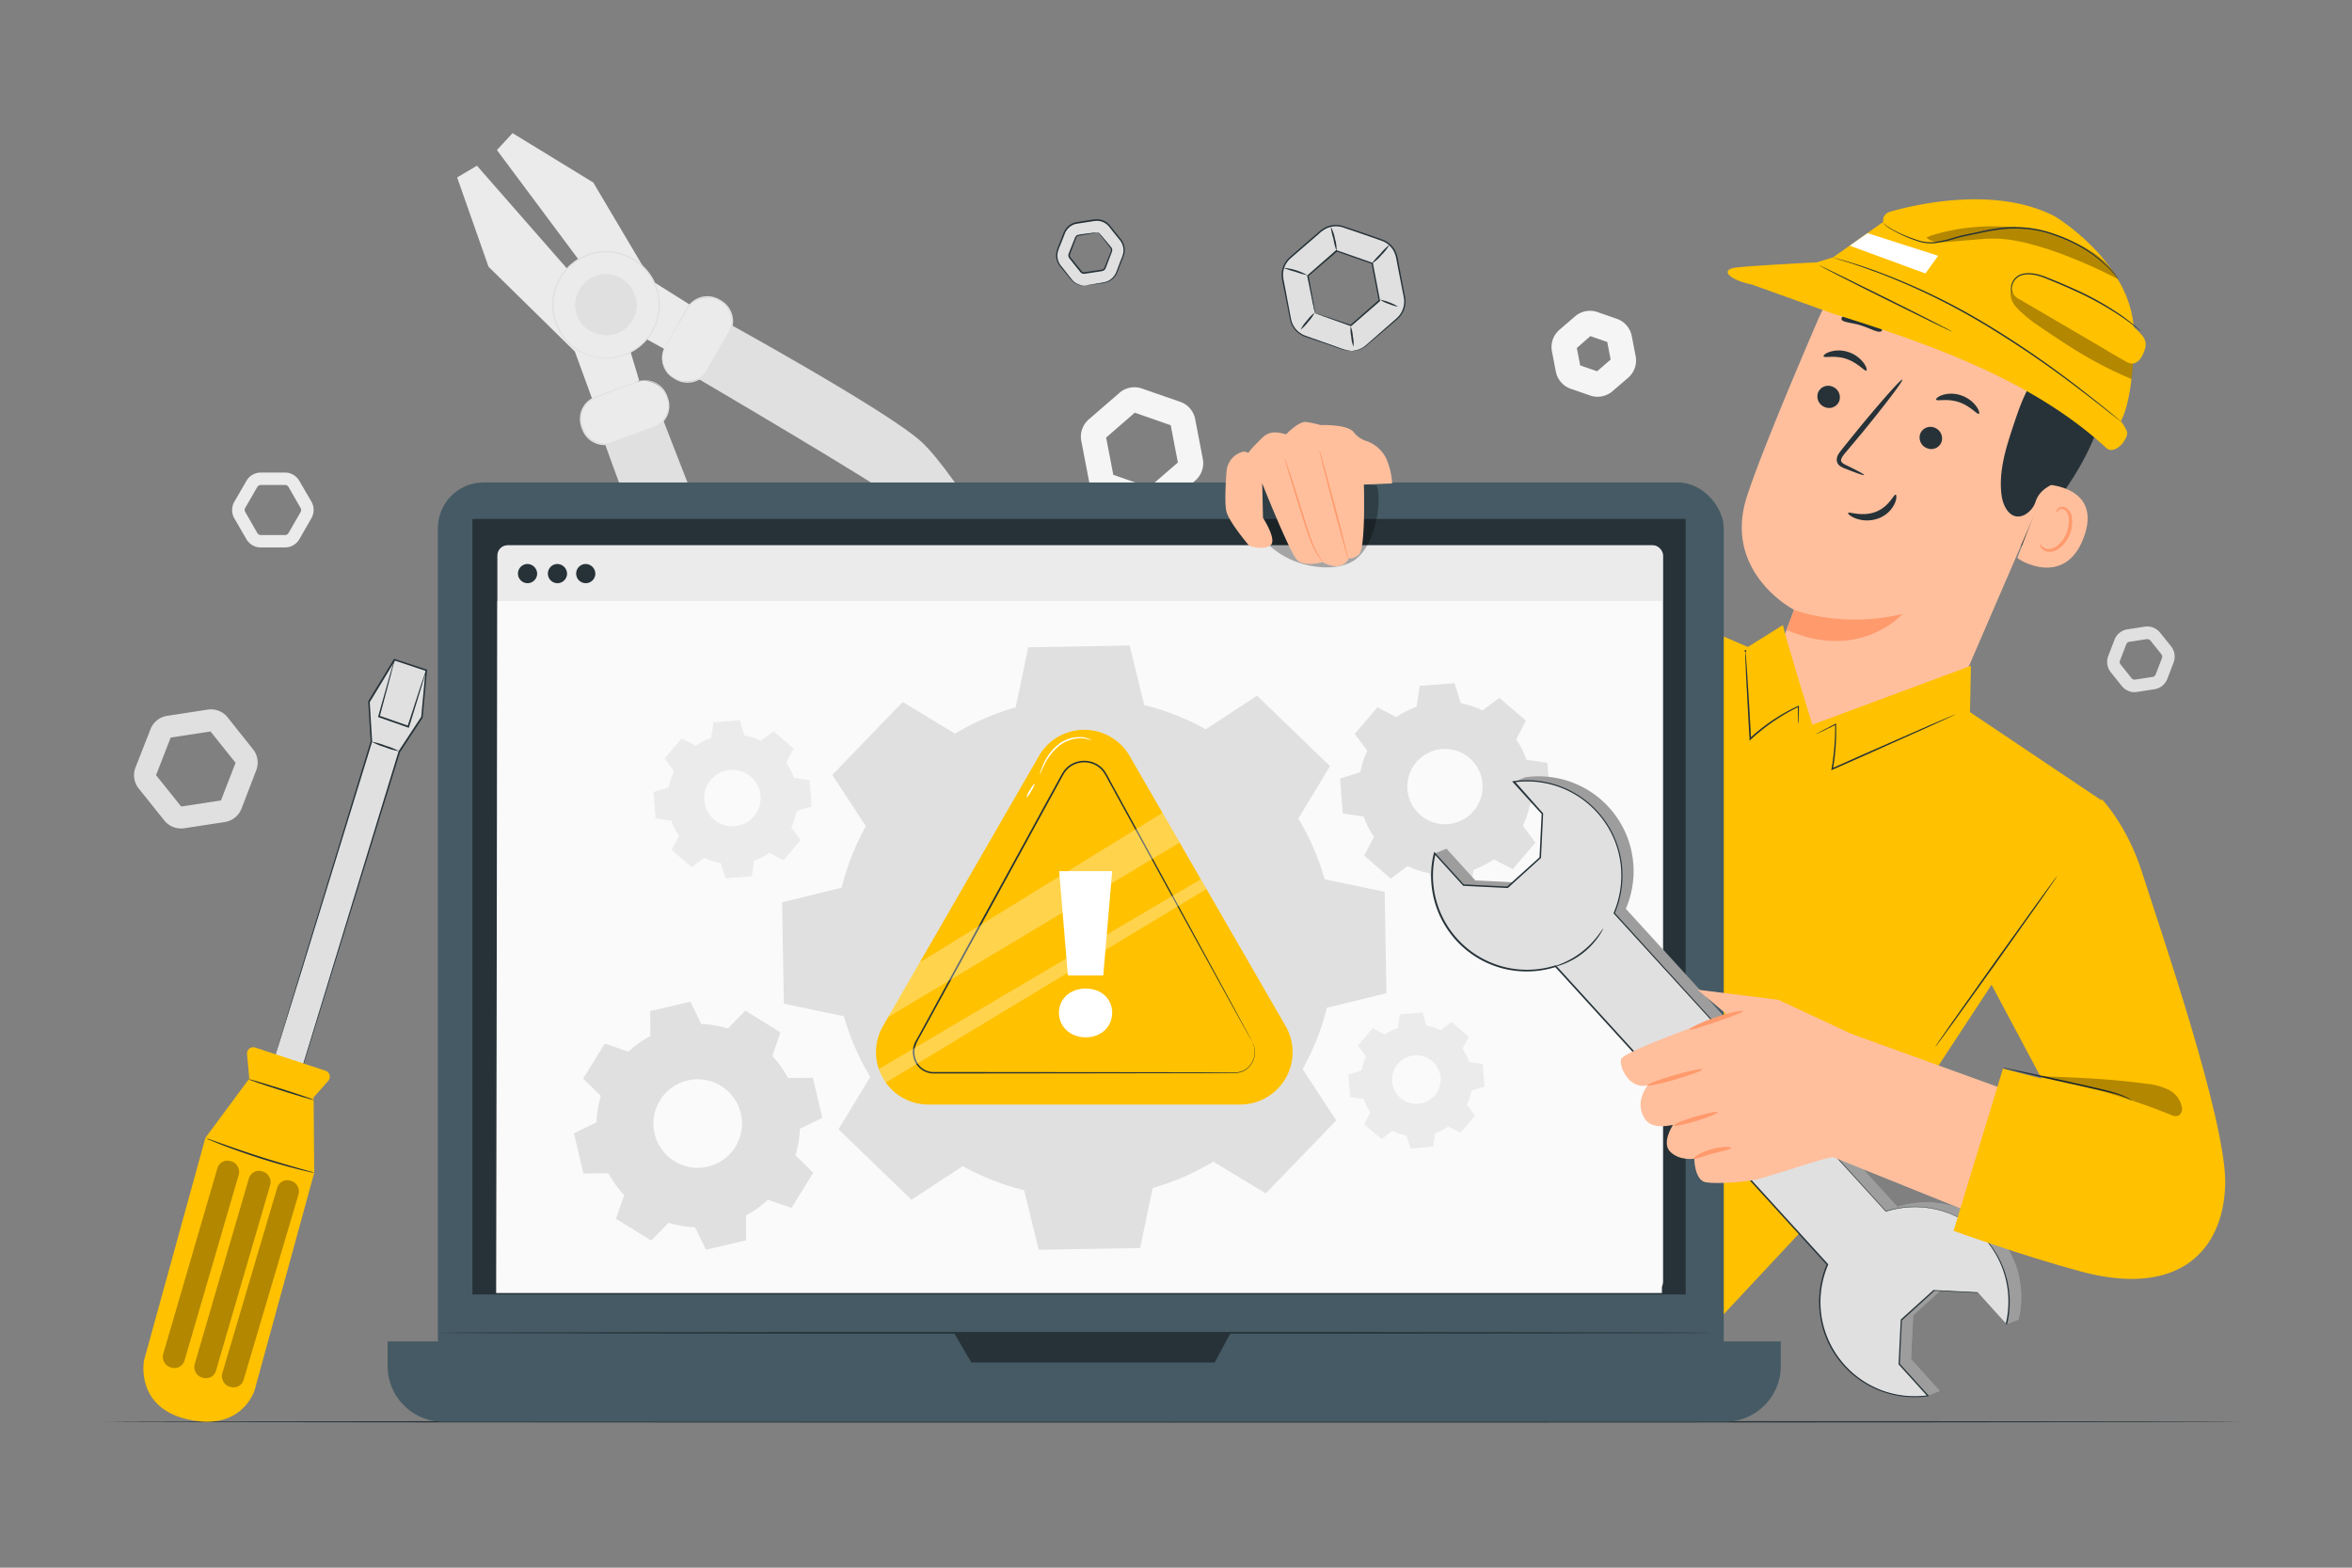 <svg xmlns="http://www.w3.org/2000/svg" viewBox="0 0 750 500"><rect x="0" y="0" width="750" height="500" fill="#808080" stroke="none"/><g id="freepik--background-complete--inject-36"><path d="M366.6,163.49a7.15,7.15,0,0,1-2.37-.4L352,158.85a7.29,7.29,0,0,1-4.75-5.49l-2.45-12.73a7.26,7.26,0,0,1,2.38-6.86l9.79-8.48a7.3,7.3,0,0,1,7.14-1.38l12.24,4.25a7.27,7.27,0,0,1,4.76,5.49l2.44,12.72a7.31,7.31,0,0,1-2.37,6.87l-9.8,8.48A7.28,7.28,0,0,1,366.6,163.49ZM355,151.43l11.44,4,9.16-7.92-2.29-11.89-11.44-4-9.15,7.93Z" style="fill:#f5f5f5"></path><path d="M509.44,126.54a7.15,7.15,0,0,1-2.37-.4l-6.2-2.15a7.27,7.27,0,0,1-4.75-5.49l-1.24-6.44a7.28,7.28,0,0,1,2.37-6.86l5-4.3a7.27,7.27,0,0,1,7.13-1.37l6.19,2.15a7.27,7.27,0,0,1,4.76,5.49l1.24,6.44a7.26,7.26,0,0,1-2.38,6.86l-5,4.3A7.33,7.33,0,0,1,509.44,126.54Zm-5.55-10,5.4,1.87,4.31-3.74-1.08-5.6-5.39-1.87L502.81,111Z" style="fill:#f5f5f5"></path><path d="M680.68,220.77a5.3,5.3,0,0,1-4.11-2l-3.49-4.36a5.28,5.28,0,0,1-.8-5.2l2-5.2a5.26,5.26,0,0,1,4.1-3.29l5.52-.85a5.29,5.29,0,0,1,4.91,1.91l3.49,4.36a5.28,5.28,0,0,1,.8,5.2l-2,5.2a5.25,5.25,0,0,1-4.11,3.29l-5.52.85A5.16,5.16,0,0,1,680.68,220.77Zm4.05-16.93h-.19l-5.52.85a1.28,1.28,0,0,0-1,.79l-2,5.2a1.26,1.26,0,0,0,.19,1.25l3.49,4.36a1.3,1.3,0,0,0,1.18.46l5.52-.85a1.26,1.26,0,0,0,1-.79l2-5.2a1.28,1.28,0,0,0-.19-1.25h0l-3.49-4.36A1.29,1.29,0,0,0,684.73,203.84Z" style="fill:#e0e0e0"></path><path d="M57.7,264.23a6.82,6.82,0,0,1-5.29-2.53l-8.2-10.24a6.78,6.78,0,0,1-1-6.68L48,232.55a6.78,6.78,0,0,1,5.27-4.23l13-2a6.79,6.79,0,0,1,6.3,2.46L80.7,239a6.79,6.79,0,0,1,1,6.69L77,257.93a6.78,6.78,0,0,1-5.28,4.24l-13,2A5.84,5.84,0,0,1,57.7,264.23Zm-7.94-17,8,10,12.7-1.94,4.66-12-8-10-12.7,1.95Zm25.48-3.79Z" style="fill:#e0e0e0"></path><path d="M90.88,174.6H83.15A5.27,5.27,0,0,1,78.59,172l-3.87-6.69a5.33,5.33,0,0,1,0-5.27l3.87-6.69a5.26,5.26,0,0,1,4.56-2.63h7.73a5.26,5.26,0,0,1,4.56,2.63L99.31,160a5.33,5.33,0,0,1,0,5.27L95.44,172A5.28,5.28,0,0,1,90.88,174.6Zm-7.73-19.92a1.28,1.28,0,0,0-1.1.63L78.19,162a1.26,1.26,0,0,0,0,1.27L82.05,170a1.29,1.29,0,0,0,1.1.64h7.73A1.29,1.29,0,0,0,92,170l3.86-6.69a1.26,1.26,0,0,0,0-1.27L92,155.31a1.28,1.28,0,0,0-1.1-.63Z" style="fill:#ebebeb"></path><polygon points="222.78 98.95 207.7 89.46 189.19 58.22 163.44 42.46 158.46 47.85 161.07 51.37 169.2 62.27 201.47 105.59 214.63 112.83 222.78 98.95" style="fill:#ebebeb"></polygon><polygon points="203.83 121.41 199.51 107.03 152.09 52.85 145.77 56.59 155.78 85.08 183.31 112.12 189.48 129 203.83 121.41" style="fill:#ebebeb"></polygon><path d="M229.52,101.63s53.55,29.39,64.34,39.31,36,51.23,33.44,56.51-4.52,6-10.33.88-24.59-33.42-29.63-38S219.56,119,219.56,119Z" style="fill:#e0e0e0"></path><circle cx="193.21" cy="97.26" r="16.96" style="fill:#ebebeb"></circle><path d="M189,113.67a25.24,25.24,0,0,0,4.14.43,16.2,16.2,0,0,0,4.8-.71,16.79,16.79,0,0,0,12-17.69A15.9,15.9,0,0,0,208.7,91a18.28,18.28,0,0,0-1.08-2.23,17.29,17.29,0,0,0-1.47-2.07,16.62,16.62,0,0,0-19.11-5,19.9,19.9,0,0,0-2.28,1.09,18.59,18.59,0,0,0-2,1.43,15.55,15.55,0,0,0-3.27,3.52,16.81,16.81,0,0,0-2.93,8.32,16.92,16.92,0,0,0,4.75,12.95,16.3,16.3,0,0,0,3.85,3,26,26,0,0,0,3.83,1.64,1.07,1.07,0,0,1-.27,0l-.78-.22a7.71,7.71,0,0,1-1.24-.43,12.11,12.11,0,0,1-1.63-.76,16,16,0,0,1-4-2.93,17.13,17.13,0,0,1-5-13.19,17.22,17.22,0,0,1,3-8.56,16.28,16.28,0,0,1,3.36-3.64,15.9,15.9,0,0,1,4.45-2.61,17.13,17.13,0,0,1,19.69,5.12,19.19,19.19,0,0,1,1.5,2.14,18.09,18.09,0,0,1,1.11,2.31,15.81,15.81,0,0,1,1.16,4.8,17,17,0,0,1-6.53,15.08,16.82,16.82,0,0,1-5.82,2.94,15.8,15.8,0,0,1-4.88.63,11.86,11.86,0,0,1-1.8-.13A8.13,8.13,0,0,1,190,114l-.79-.19A.91.91,0,0,1,189,113.67Z" style="fill:#e0e0e0"></path><path d="M190.81,106.53a9.58,9.58,0,1,1,11.67-6.86A9.58,9.58,0,0,1,190.81,106.53Z" style="fill:#e0e0e0"></path><path d="M190.81,106.53c0-.07.83.2,2.33.2a9.53,9.53,0,0,0,8.54-5.48,9.43,9.43,0,0,0,.82-4.86,9.35,9.35,0,0,0-2.07-5,9.27,9.27,0,0,0-10.66-2.77A8.53,8.53,0,0,0,187.36,90a8.69,8.69,0,0,0-1.83,2,9.46,9.46,0,0,0-1.65,4.64,9.31,9.31,0,0,0,.68,4.26,9.52,9.52,0,0,0,4.11,4.68,20.27,20.27,0,0,0,2.14,1,7.22,7.22,0,0,1-2.24-.79,9.53,9.53,0,0,1-4.35-4.71,9.63,9.63,0,0,1-.77-4.44,9.83,9.83,0,0,1,1.68-4.89A9.33,9.33,0,0,1,187,89.63a9.23,9.23,0,0,1,2.54-1.49,9.75,9.75,0,0,1,11.25,2.92A9.83,9.83,0,0,1,203,96.34a9.83,9.83,0,0,1-.91,5.09,9.69,9.69,0,0,1-2.83,3.5,9.57,9.57,0,0,1-6.1,2A7.14,7.14,0,0,1,190.81,106.53Z" style="fill:#e0e0e0"></path><rect x="208" y="100.53" width="28.67" height="15.51" rx="7.38" transform="translate(17.68 247.11) rotate(-60.12)" style="fill:#ebebeb"></rect><path d="M212.14,110.45a9.92,9.92,0,0,0-.83,2.81,7.69,7.69,0,0,0,.45,3.37,7.87,7.87,0,0,0,1,1.86,7.29,7.29,0,0,0,1.74,1.61,10.72,10.72,0,0,0,2.34,1.19,7.14,7.14,0,0,0,8.07-2.57c2.3-3.83,4.73-8.22,7.35-12.73a7.16,7.16,0,0,0,0-7A7,7,0,0,0,230,96.43a8.64,8.64,0,0,0-3.07-1.36,7.17,7.17,0,0,0-5.87,1.4c-1.57,1.19-2.26,3-3.18,4.46l-4.12,7-1.14,1.89a3.78,3.78,0,0,1-.43.64,6.56,6.56,0,0,1,.34-.7c.27-.48.62-1.13,1.06-1.93,1-1.72,2.31-4.12,4-7.07l1.32-2.34a7.91,7.91,0,0,1,1.91-2.28A7.59,7.59,0,0,1,227,94.6,9.06,9.06,0,0,1,230.22,96a7.41,7.41,0,0,1,2.55,2.69,7.62,7.62,0,0,1,0,7.54c-2.63,4.53-5,8.85-7.41,12.76a7.69,7.69,0,0,1-5.64,3.07,7.79,7.79,0,0,1-2.95-.4,11.23,11.23,0,0,1-2.41-1.28,7.6,7.6,0,0,1-1.81-1.71,8.27,8.27,0,0,1-1-2,7.22,7.22,0,0,1,.26-5.62A4.08,4.08,0,0,1,212.14,110.45Z" style="fill:#e0e0e0"></path><path d="M191.47,137.54s20.29,57.62,28.33,69.88,44.69,43.84,50.31,42.18,6.61-3.49,2.55-10-29-29.69-32.68-35.42-29.81-73.6-29.81-73.6Z" style="fill:#e0e0e0"></path><rect x="184.87" y="123.77" width="28.67" height="15.51" rx="7.38" transform="translate(-33.47 78.19) rotate(-20.52)" style="fill:#ebebeb"></rect><path d="M203,121.83a3.52,3.52,0,0,1,.72-.28,7.37,7.37,0,0,1,2.21-.28,7.52,7.52,0,0,1,3.38.93,8.35,8.35,0,0,1,1.76,1.35,8,8,0,0,1,1.4,2.06,10.8,10.8,0,0,1,.86,2.59,7.51,7.51,0,0,1-.08,3,7.66,7.66,0,0,1-4,5.06c-4.24,1.71-8.89,3.38-13.79,5.24a7.69,7.69,0,0,1-7.45-1.2,7.6,7.6,0,0,1-2.24-3,9,9,0,0,1-.86-3.44,7.58,7.58,0,0,1,2.52-5.9,7.9,7.9,0,0,1,2.56-1.51l2.52-.93,7.62-2.76,2.08-.73a4.2,4.2,0,0,1,.74-.22,3.33,3.33,0,0,1-.7.32l-2,.82-7.56,2.92c-1.57.67-3.49,1.06-4.92,2.41a7.21,7.21,0,0,0-2.34,5.57,8.81,8.81,0,0,0,.85,3.25,7,7,0,0,0,2.1,2.76,7.16,7.16,0,0,0,6.95,1.11c4.87-1.85,9.6-3.54,13.76-5.18a7.19,7.19,0,0,0,3.85-7.54,10.69,10.69,0,0,0-.81-2.51,7.47,7.47,0,0,0-1.3-2,7.7,7.7,0,0,0-1.66-1.32,7.45,7.45,0,0,0-3.25-1A9.69,9.69,0,0,0,203,121.83Z" style="fill:#e0e0e0"></path></g><g id="freepik--Floor--inject-36"><path d="M714.76,453.47c0,.14-152.44.26-340.44.26s-340.47-.12-340.47-.26,152.41-.26,340.47-.26S714.76,453.33,714.76,453.47Z" style="fill:#263238"></path></g><g id="freepik--Screwdriver--inject-36"><path d="M87,339.07c.27-.84,31.43-102.7,31.43-102.7l-.78-12.65,8.15-13.42,10.12,3.35-1.38,15-7.2,10.94L96,342Z" style="fill:#e0e0e0"></path><path d="M87,339.07l.6.17,1.73.54L96,341.87l-.11.06c5.07-16.61,16.79-55.05,31.23-102.38v0l0,0,7.19-10.93,0,.11c.44-4.79.91-9.88,1.38-15l.18.27-.84-.27-9.28-3.07.3-.11-8.15,13.42,0-.15q.39,6.47.77,12.65v.09c-9.11,29.59-17,55.22-22.61,73.46-2.82,9.13-5.08,16.4-6.63,21.41-.77,2.5-1.38,4.43-1.79,5.75l-.47,1.49-.17.51a4.43,4.43,0,0,1,.13-.49c.1-.35.24-.84.43-1.47.4-1.32,1-3.24,1.72-5.72,1.51-5,3.71-12.28,6.47-21.4,5.58-18.3,13.4-44,22.44-73.69v.09q-.39-6.18-.79-12.65v-.08l0-.07,8.15-13.42.1-.18.2.07,9.29,3.06.83.28.2.06,0,.21c-.47,5.15-.94,10.24-1.39,15v.07l0,.05-7.19,10.94,0-.07C113,287,101.18,325.39,96.06,342l0,.09-.09,0-6.68-2.21-1.69-.57Z" style="fill:#263238"></path><path d="M79.49,344l-14,18.92-19.57,71s-2.81,14.48,13.18,18.59c18,4.62,22.1-9.14,22.1-9.14l19-69.33L100,350l4.69-5.29a2,2,0,0,0-.85-3.19l-22.48-7.42a2,2,0,0,0-2.59,2.07Z" style="fill:#FFC100"></path><path d="M100.12,350.83c-.05.14-4.76-1.23-10.52-3.06s-10.41-3.43-10.36-3.57,4.75,1.24,10.52,3.07S100.16,350.69,100.12,350.83Z" style="fill:#263238"></path><path d="M100.24,374.05a6.67,6.67,0,0,1-1.4-.24c-.9-.19-2.18-.5-3.77-.9-3.18-.79-7.54-2-12.29-3.52s-9-3.06-12.07-4.25c-1.52-.6-2.75-1.1-3.59-1.46a7.13,7.13,0,0,1-1.28-.61,7.28,7.28,0,0,1,1.36.42l3.64,1.3c3.08,1.1,7.34,2.59,12.09,4.1s9.09,2.78,12.23,3.67l3.73,1.05A7.75,7.75,0,0,1,100.24,374.05Z" style="fill:#263238"></path><g style="opacity:0.3"><rect x="58.9" y="368.79" width="7.11" height="68.49" rx="3.3" transform="matrix(0.96, 0.28, -0.28, 0.96, 116.98, -1.15)"></rect></g><g style="opacity:0.3"><rect x="68.88" y="372.07" width="7.11" height="68.49" rx="3.3" transform="matrix(0.96, 0.28, -0.28, 0.96, 118.35, -3.84)"></rect></g><g style="opacity:0.3"><rect x="79.46" y="375.21" width="7.11" height="68.49" rx="3.3" transform="translate(119.66 -6.72) rotate(16.49)"></rect></g><path d="M127.27,239.6a20.88,20.88,0,0,1-4.46-1.27,20,20,0,0,1-4.28-1.76,21.62,21.62,0,0,1,4.45,1.27A20.26,20.26,0,0,1,127.27,239.6Z" style="fill:#263238"></path><path d="M135.94,213.65a8.12,8.12,0,0,1-.35,1.4c-.29,1-.67,2.26-1.14,3.82l-4,13-.08.25-.25-.08-4.61-1.61-4.74-1.66-.23-.08.07-.23c1.44-5.14,2.71-9.65,3.65-13,.46-1.55.83-2.83,1.12-3.79a9.16,9.16,0,0,1,.46-1.36,8.12,8.12,0,0,1-.29,1.41l-1,3.83c-.89,3.33-2.09,7.85-3.47,13l-.16-.31,4.75,1.66,4.6,1.61-.33.17,4.2-12.91c.52-1.55,1-2.81,1.28-3.77A8.57,8.57,0,0,1,135.94,213.65Z" style="fill:#263238"></path></g><g id="freepik--Gears--inject-36"><path d="M430.9,111.92a7.15,7.15,0,0,1-2.37-.4l-12.25-4.24a7.29,7.29,0,0,1-4.75-5.49l-2.45-12.73a7.26,7.26,0,0,1,2.38-6.86l9.8-8.48a7.28,7.28,0,0,1,7.13-1.37l12.24,4.24a7.29,7.29,0,0,1,4.76,5.49l2.45,12.73a7.31,7.31,0,0,1-2.38,6.86l-9.8,8.48A7.28,7.28,0,0,1,430.9,111.92ZM419.3,99.86l11.45,4,9.15-7.92L437.61,84l-11.44-4L417,88Z" style="fill:#e0e0e0"></path><path d="M430.9,111.92a7.15,7.15,0,0,1-2.37-.4l-12.25-4.24a7.29,7.29,0,0,1-4.75-5.49l-2.45-12.73a7.26,7.26,0,0,1,2.38-6.86l9.8-8.48a7.28,7.28,0,0,1,7.13-1.37l12.24,4.24a7.29,7.29,0,0,1,4.76,5.49l2.45,12.73a7.31,7.31,0,0,1-2.38,6.86l-9.8,8.48A7.28,7.28,0,0,1,430.9,111.92ZM419.3,99.86l11.45,4,9.15-7.92L437.61,84l-11.44-4L417,88Z" style="fill:none"></path><path d="M419.3,99.86a6.36,6.36,0,0,1-.2-.79l-.5-2.35c-.43-2.11-1-5.08-1.77-8.71a.2.2,0,0,1,.06-.19l9.12-8a.26.26,0,0,1,.24,0l11.44,4,.18.2h0v.17l0,.2.08.39.15.78c.1.51.19,1,.29,1.54.2,1,.39,2,.58,3,.38,2,.75,3.92,1.1,5.77a.24.24,0,0,1-.08.23L430.87,104a.19.19,0,0,1-.19,0l-8.37-3-2.25-.84a5.66,5.66,0,0,1-.76-.31,6.07,6.07,0,0,1,.84.24l2.31.74,8.36,2.8-.19,0,9.12-8-.08.24c-.36-1.86-.74-3.78-1.12-5.77-.19-1-.39-2-.59-3-.1-.51-.19-1-.29-1.54l-.15-.78-.08-.39,0-.2,0-.1v-.07h0s.32.37.16.19l-11.43-4,.24,0-9.19,7.89.07-.19c.65,3.62,1.19,6.57,1.57,8.68.17,1,.31,1.79.41,2.39A4.79,4.79,0,0,1,419.3,99.86Z" style="fill:#263238"></path><path d="M430.9,111.92s.43,0,1.24-.16a7.28,7.28,0,0,0,3.19-1.47l9.95-8.71A7.1,7.1,0,0,0,447.51,98a7.34,7.34,0,0,0,.24-2.25,21,21,0,0,0-.4-2.35c-.63-3.23-1.3-6.67-2-10.29a10.15,10.15,0,0,0-.73-2.63,7,7,0,0,0-4-3.67l-2.82-1-5.79-2-3-1a8.06,8.06,0,0,0-3-.63,7.11,7.11,0,0,0-3,.66,9.88,9.88,0,0,0-2.48,1.77l-4.63,4-4.47,3.87a7.06,7.06,0,0,0-2.28,4.82,10.37,10.37,0,0,0,.3,2.65c.17.89.33,1.76.5,2.62.32,1.72.64,3.38.94,5s.59,3.18.9,4.64a7.15,7.15,0,0,0,2.24,3.56,7.28,7.28,0,0,0,1.67,1.07c.59.26,1.22.45,1.8.67l3.35,1.18,5.36,1.9a28.56,28.56,0,0,0,3.4,1.13c.8.15,1.24.14,1.24.16a5.23,5.23,0,0,1-1.26,0,25.7,25.7,0,0,1-3.44-1.05L420.81,109l-3.36-1.14c-.6-.21-1.21-.39-1.84-.66a7.7,7.7,0,0,1-1.77-1.11,7.51,7.51,0,0,1-2.39-3.73c-.34-1.52-.61-3.06-.93-4.67s-.64-3.28-1-5q-.26-1.27-.51-2.61a10.76,10.76,0,0,1-.32-2.76,7.57,7.57,0,0,1,2.43-5.17l4.46-3.88,4.63-4c.4-.34.77-.68,1.2-1a8.24,8.24,0,0,1,1.4-.84,7.53,7.53,0,0,1,3.18-.7,8.59,8.59,0,0,1,3.17.66l3,1,5.79,2,2.82,1a7.56,7.56,0,0,1,2.57,1.55,7.42,7.42,0,0,1,1.73,2.38,10.47,10.47,0,0,1,.76,2.75q1,5.45,1.95,10.3a19.51,19.51,0,0,1,.39,2.41,7.51,7.51,0,0,1-2.64,6.1l-10.06,8.59a7.37,7.37,0,0,1-3.31,1.42A5.14,5.14,0,0,1,430.9,111.92Z" style="fill:#263238"></path><path d="M345.67,91.1a5.27,5.27,0,0,1-4.12-2l-3.49-4.35a5.3,5.3,0,0,1-.8-5.21l2-5.2a5.27,5.27,0,0,1,4.11-3.29l5.51-.85a5.29,5.29,0,0,1,4.91,1.91l3.49,4.36a5.28,5.28,0,0,1,.8,5.2l-2,5.21A5.29,5.29,0,0,1,352,90.2l-5.52.84A5.35,5.35,0,0,1,345.67,91.1Zm4-16.93-.19,0L344,75a1.28,1.28,0,0,0-1,.79L341,81a1.28,1.28,0,0,0,.19,1.25l3.49,4.35a1.28,1.28,0,0,0,1.18.46l5.52-.85a1.27,1.27,0,0,0,1-.79l2-5.2a1.26,1.26,0,0,0-.19-1.25l-3.49-4.35A1.28,1.28,0,0,0,349.71,74.17Z" style="fill:#e0e0e0"></path><path d="M345.67,91.1a5.27,5.27,0,0,1-4.12-2l-3.49-4.35a5.3,5.3,0,0,1-.8-5.21l2-5.2a5.27,5.27,0,0,1,4.11-3.29l5.51-.85a5.29,5.29,0,0,1,4.91,1.91l3.49,4.36a5.28,5.28,0,0,1,.8,5.2l-2,5.21A5.29,5.29,0,0,1,352,90.2l-5.52.84A5.35,5.35,0,0,1,345.67,91.1Zm4-16.93-.19,0L344,75a1.28,1.28,0,0,0-1,.79L341,81a1.28,1.28,0,0,0,.19,1.25l3.49,4.35a1.28,1.28,0,0,0,1.18.46l5.52-.85a1.27,1.27,0,0,0,1-.79l2-5.2a1.26,1.26,0,0,0-.19-1.25l-3.49-4.35A1.28,1.28,0,0,0,349.71,74.17Z" style="fill:none"></path><path d="M349.71,74.17a.72.72,0,0,1,.43,0,1.2,1.2,0,0,1,.47.25,6.51,6.51,0,0,1,.48.53l2.84,3.41.46.57a1.44,1.44,0,0,1,.28.81,2,2,0,0,1-.2.83c-.09.25-.19.5-.28.76-.4,1-.82,2.13-1.26,3.29-.11.29-.22.58-.34.88a1.5,1.5,0,0,1-.74.83,3.94,3.94,0,0,1-1,.23l-1,.16c-1.35.2-2.67.43-4.17.62a1.52,1.52,0,0,1-1.14-.51l-.66-.83-1.29-1.6-1.23-1.56-.31-.38a1.67,1.67,0,0,1-.28-.47,1.54,1.54,0,0,1,0-1.1l1.3-3.27.59-1.48a3.55,3.55,0,0,1,.34-.72,1.42,1.42,0,0,1,.64-.5c1.92-.35,3.38-.49,4.43-.63a7.61,7.61,0,0,1,1.63-.14,1.82,1.82,0,0,1-.41.1l-1.18.24c-1,.2-2.58.42-4.33.77a1.15,1.15,0,0,0-.47.38,4.07,4.07,0,0,0-.28.65l-.56,1.49-1.26,3.29a1.07,1.07,0,0,0,0,.75,3.42,3.42,0,0,0,.51.71L343,84.1l1.29,1.6.65.81a1,1,0,0,0,.75.33l4.09-.61,1-.15a3.32,3.32,0,0,0,.89-.18,1,1,0,0,0,.51-.56c.11-.3.23-.59.34-.88.46-1.14.89-2.24,1.3-3.27q.17-.37.3-.75a1.71,1.71,0,0,0,.19-.67,1.22,1.22,0,0,0-.19-.6l-.44-.56-2.71-3.51A1.69,1.69,0,0,0,349.71,74.17Z" style="fill:#263238"></path><path d="M345.67,91.1a4.58,4.58,0,0,1,.66-.1l1.91-.33,3-.51a7.31,7.31,0,0,0,1.82-.44,5,5,0,0,0,1.7-1.16A5.29,5.29,0,0,0,356,86.62c.29-.76.6-1.56.91-2.39.55-1.67,1.67-3.38,1.26-5.29a5.31,5.31,0,0,0-1.28-2.6l-2-2.48-1-1.28a5.76,5.76,0,0,0-1.12-1.14,5,5,0,0,0-3-1,10.83,10.83,0,0,0-1.66.19l-1.67.25-3.25.51a5,5,0,0,0-2.6,1.48,5.19,5.19,0,0,0-.84,1.2c-.21.43-.38.93-.56,1.38l-1.07,2.71a14.24,14.24,0,0,0-.88,2.54,5.27,5.27,0,0,0,1.37,4.39l2.51,3.2c.38.46.69.92,1.05,1.27a5.18,5.18,0,0,0,1.09.82,6.35,6.35,0,0,0,2.47.72s-.06,0-.18,0-.28,0-.5,0a5.07,5.07,0,0,1-1.88-.55,5.82,5.82,0,0,1-1.17-.82,16,16,0,0,1-1.11-1.27l-2.57-3.15a5.62,5.62,0,0,1-1.5-4.68,13.93,13.93,0,0,1,.87-2.65l1.05-2.71c.19-.47.34-.93.57-1.42a5.71,5.71,0,0,1,.91-1.33A5.6,5.6,0,0,1,343,70.89c1.1-.19,2.17-.34,3.28-.52l1.67-.25a10.51,10.51,0,0,1,1.74-.2A5.46,5.46,0,0,1,353,71a6.12,6.12,0,0,1,1.21,1.23l1,1.28c.68.84,1.34,1.68,2,2.49a5.69,5.69,0,0,1,1.37,2.83,5.46,5.46,0,0,1-.32,3c-.34.87-.68,1.72-1,2.55s-.64,1.61-.94,2.38a5.55,5.55,0,0,1-1.29,2,5.87,5.87,0,0,1-3.75,1.63l-3,.42c-.83.11-1.48.2-1.92.23A2.92,2.92,0,0,1,345.67,91.1Z" style="fill:#263238"></path><path d="M443.09,78.05a15.17,15.17,0,0,1-2.58,3.29,12.46,12.46,0,0,1-3.15,2.77A27.3,27.3,0,0,1,440.13,81,18.49,18.49,0,0,1,443.09,78.05Z" style="fill:#263238"></path><path d="M424.34,72.3a11.93,11.93,0,0,1,1.33,3.78,11.78,11.78,0,0,1,.53,4,22.26,22.26,0,0,1-1-3.86A21.83,21.83,0,0,1,424.34,72.3Z" style="fill:#263238"></path><path d="M416.88,87.77a23.61,23.61,0,0,1-3.84-1.1,25.2,25.2,0,0,1-3.8-1.26,18.4,18.4,0,0,1,7.64,2.36Z" style="fill:#263238"></path><path d="M414.75,105.12a12,12,0,0,1,2-2.86,12.26,12.26,0,0,1,2.44-2.52,11.48,11.48,0,0,1-2,2.86A12.26,12.26,0,0,1,414.75,105.12Z" style="fill:#263238"></path><path d="M431.59,110.59a10.4,10.4,0,0,1-.7-3.22,10.29,10.29,0,0,1-.19-3.3,10.72,10.72,0,0,1,.7,3.23A10.58,10.58,0,0,1,431.59,110.59Z" style="fill:#263238"></path><path d="M445.82,97.78a9.22,9.22,0,0,1-2.95-.86,9,9,0,0,1-2.77-1.34,18.44,18.44,0,0,1,5.72,2.2Z" style="fill:#263238"></path></g><g id="freepik--Character--inject-36"><path d="M644.34,174.46c6.77-8.16,13.54-16.4,18.82-25.6s9-19.48,9.27-30.08c0-1.61-.65-12.76-2.2-13.21-1.1-.32-1.86,9.53-2.76,10.24-8.64,6.76-14.25,16.79-17.48,27.27a143.85,143.85,0,0,0-5.65,31.38" style="fill:#263238"></path><path d="M556.15,236.48c2.7-7,16-42,15.93-42s-22.91-11.92-15-36.2c3.8-11.73,13.59-35.24,22.69-56.42a47.55,47.55,0,0,1,58.89-26.25l2.33.79c24.66,10,30,36.47,19.33,60.84l-49,113.5-42.94-13.27Z" style="fill:#ffbf9d"></path><path d="M572.09,194.5s14.93,6,34.61,1.32c0,0-13.62,15.39-37,5.07Z" style="fill:#ff9a6c"></path><path d="M579.73,125.23a3.65,3.65,0,0,0,2.15,4.61,3.49,3.49,0,0,0,4.61-1.91,3.64,3.64,0,0,0-2.15-4.61A3.48,3.48,0,0,0,579.73,125.23Z" style="fill:#263238"></path><path d="M581.51,113.66c.28.6,3.55-.46,7.26.81s5.81,4,6.36,3.72c.27-.13.11-1.09-.79-2.36a9.94,9.94,0,0,0-4.9-3.53,9.56,9.56,0,0,0-6-.08C582,112.71,581.37,113.39,581.51,113.66Z" style="fill:#263238"></path><path d="M612.32,138.34a3.63,3.63,0,0,0,2.15,4.6,3.48,3.48,0,0,0,4.61-1.91,3.65,3.65,0,0,0-2.15-4.61A3.49,3.49,0,0,0,612.32,138.34Z" style="fill:#263238"></path><path d="M617.4,127.45c.27.6,3.55-.45,7.26.81s5.8,4,6.36,3.73c.26-.14.11-1.1-.79-2.36a10,10,0,0,0-4.91-3.54,9.53,9.53,0,0,0-6-.08C617.92,126.5,617.26,127.18,617.4,127.45Z" style="fill:#263238"></path><path d="M594.43,151.5c.09-.2-2.09-1.38-5.67-3.12-.91-.42-1.75-.91-1.69-1.62s.75-1.65,1.58-2.59l5.25-6.28c7.37-9,13.05-16.47,12.68-16.77s-6.63,6.74-14,15.71c-1.79,2.22-3.51,4.33-5.14,6.36-.72,1-1.75,2-1.75,3.56a2.53,2.53,0,0,0,1.09,1.91,7.11,7.11,0,0,0,1.54.77C592,150.9,594.34,151.71,594.43,151.5Z" style="fill:#263238"></path><path d="M604.5,157.76c-.6-.23-2,3.8-6.38,5.49s-8.57-.19-8.79.36c-.14.23.7,1.1,2.49,1.77a10.67,10.67,0,0,0,7.26-.07,9.25,9.25,0,0,0,5.09-4.69C604.89,159,604.78,157.83,604.5,157.76Z" style="fill:#263238"></path><path d="M622.69,112.45c0,1.13,3.9,1.91,8.08,3.9s7.31,4.38,8.19,3.67c.4-.35.11-1.51-1-3a15.55,15.55,0,0,0-12.39-5.77C623.77,111.39,622.7,111.92,622.69,112.45Z" style="fill:#263238"></path><path d="M587.22,101.83c.37,1.07,3.22,1,6.31,2s5.5,2.49,6.39,1.81c.41-.34.29-1.32-.58-2.51a9.63,9.63,0,0,0-10.24-3.11C587.72,100.57,587.07,101.32,587.22,101.83Z" style="fill:#263238"></path><path d="M652.26,154.5c.48,0,18.27.69,12.17,17s-21.27,6.85-21.12,6.37S652.26,154.5,652.26,154.5Z" style="fill:#ffbf9d"></path><path d="M650.62,173.58c.09,0,.21.31.61.71a3,3,0,0,0,2.11.84c2,0,4.44-2.19,5.62-5.11a10,10,0,0,0,.73-4.38,3.48,3.48,0,0,0-1.33-3,1.54,1.54,0,0,0-2,.15c-.39.38-.41.74-.5.74s-.25-.41.13-1a2,2,0,0,1,1-.79,2.31,2.31,0,0,1,1.73.17,4.29,4.29,0,0,1,2,3.65,10.43,10.43,0,0,1-.72,4.93c-1.34,3.25-4.17,5.71-6.79,5.51a3.3,3.3,0,0,1-2.45-1.41C650.5,174,650.55,173.59,650.62,173.58Z" style="fill:#ff9a6c"></path><path d="M600.64,78.93c-2.08-2.46,9.11-8,16.72-8.42,11.5-.68,27.51,2.32,35.55,8.35,9.7,7.25,16.65,16.13,18.31,28.12s-.71,24.31-5.36,35.49c-1.42,3.41-3.16,6.86-6.12,9.07-3.65,2.73-8.89,3.32-10.61,8.37a7.3,7.3,0,0,1-3.6,4.32c-4.2,2-6.7-2.35-7.23-6-1.13-7.76,1.39-15.53,3.88-23,1.77-5.28,3.6-10.67,7-15.1,1.84-2.41,4.1-4.48,5.81-7s2.82-5.67,2-8.58a10.31,10.31,0,0,0-.81-1.85,18.21,18.21,0,0,0-15.62-9.68c-10.43-.27-28-1.44-30.85-6.12-4.17-6.74-4.46-10.2-4.46-10.2Z" style="fill:#263238"></path><path d="M655,68.88c1.05.53,25.62,15.71,25.46,37.85s-4.21,27.56-4.21,27.56a13.62,13.62,0,0,1,2,3.35c.66,1.68-3.11,7.38-6.34,5.48-22.06-20.47-52.46-32.23-87.14-43l-26.16-9.37c-7.66-1.67-9.57-4.52-5.83-5.29,2.87-.6,26.63-1.8,26.63-1.8l5.13-1.58,16-11.31s-.62-2.56,2.63-3.39S634.34,58.38,655,68.88Z" style="fill:#FFC100"></path><path d="M584.52,82.12s.35.14,1,.36l3,.94c2.58.77,6.25,2.07,10.77,3.73A215.13,215.13,0,0,1,633,103.63a329.88,329.88,0,0,1,31,21.26c3.84,2.91,6.89,5.33,9,7l2.45,1.91c.56.43.87.64.87.64s-.27-.26-.82-.72l-2.39-2c-2.09-1.7-5.12-4.16-8.93-7.1a307.34,307.34,0,0,0-31-21.4,205.4,205.4,0,0,0-33.88-16.39A154.54,154.54,0,0,0,584.52,82.12Z" style="fill:#263238"></path><g style="opacity:0.3"><path d="M675.34,89s-27.12-14.52-42.1-12.76L635,76l-14,1.16c-2.37.2-5.08.27-6.7-1.46,0,0,8.49-3.6,21.9-3.53S669.29,77,675.34,89Z"></path></g><path d="M675.7,89.24a21.84,21.84,0,0,0-2-2.57,37.91,37.91,0,0,0-6.58-5.94,44.73,44.73,0,0,0-11.69-6,37.67,37.67,0,0,0-15.91-2.21,66.18,66.18,0,0,0-8.24,1.36c-2.62.59-5.17,1-7.58,1.7a40.67,40.67,0,0,1-6.78,1.62,13.1,13.1,0,0,1-5.94-.79c-7.09-2.33-10.92-5.28-10.44-5.61a1.16,1.16,0,0,0,.37.75A9.49,9.49,0,0,0,602.83,73a41.17,41.17,0,0,0,8.06,3.71,13.56,13.56,0,0,0,6.08.86A40.91,40.91,0,0,0,623.83,76c2.36-.65,4.94-1.09,7.56-1.68A70.14,70.14,0,0,1,639.57,73a37.91,37.91,0,0,1,15.73,2.15A45.76,45.76,0,0,1,666.94,81a40.15,40.15,0,0,1,6.63,5.79c.71.77,1.24,1.39,1.58,1.82S675.7,89.24,675.7,89.24Z" style="fill:#263238"></path><g style="opacity:0.3"><path d="M680.14,115.88c-5.14-1.81-8.58-4.48-13.31-7.36-5-3.06-10.11-5.86-15-9.16-3.71-2.5-8.2-5.14-9.85-9a6.29,6.29,0,0,0-.09,6.19c1.05,2,5.5,5.57,7.4,6.86,10.81,7.35,18.32,12.37,30.4,17.48a37.75,37.75,0,0,0,.44-5"></path></g><path d="M680.4,104.28c2.78,2.53,4.45,4.17,3.59,7-.71,2.34-2.15,5-4.57,4.63a5.9,5.9,0,0,1-2-.88L644.3,95.64A5.49,5.49,0,0,1,641.56,93c-.66-1.88,1-3.94,2.91-4.46s3.95,0,5.85.66c10.78,3.49,20.61,8.85,30.08,15.07" style="fill:#FFC100"></path><path d="M641.92,93.72a3.67,3.67,0,0,1-.42-1.88,4.71,4.71,0,0,1,3-4c2.12-.72,4.93-.24,7.69.88s5.87,2.39,9,3.84a100,100,0,0,1,15.57,8.64c1.88,1.29,3.33,2.43,4.34,3.22l1.14.93a2.42,2.42,0,0,0,.42.3s-.11-.14-.36-.37l-1.09-1c-1-.83-2.39-2-4.26-3.35a91.47,91.47,0,0,0-15.57-8.79c-3.18-1.46-6.25-2.72-9.07-3.83s-5.71-1.59-8-.78a4.87,4.87,0,0,0-3.06,4.29,3.16,3.16,0,0,0,.31,1.45A1.66,1.66,0,0,0,641.92,93.72Z" style="fill:#263238"></path><polygon points="595.52 74.36 618.03 81.57 613.98 87.22 589.85 78.36 595.52 74.36" style="fill:#fff"></polygon><path d="M622.52,105.81c.05-.12-9.42-5-21.17-10.82S580,84.46,580,84.58s9.42,5,21.17,10.82S622.46,105.92,622.52,105.81Z" style="fill:#263238"></path><path d="M628.19,227.13l.3-14.78-50.58,18.79s-9.35-30.37-9.35-31.8l-11.21,7-18.63-8-18.63-9.2-37.68,66L442.88,371.68,536,433.8l69.06-74,42-64,23.08-40.52Z" style="fill:#FFC100"></path><path d="M573.41,230.92a10.13,10.13,0,0,1-.07-1.48c0-1,0-2.42-.06-4.14l.23.14a63.37,63.37,0,0,0-15.23,10.43l-.4.38,0-.55c0-.66-.08-1.36-.12-2.07-.41-7.25-.75-13.81-1-18.57-.1-2.32-.18-4.22-.24-5.63q0-.92,0-1.53a.27.27,0,1,1,.1,0c0,.4.08.91.14,1.52.1,1.41.23,3.31.39,5.62.32,4.75.71,11.31,1.12,18.56,0,.71.08,1.41.11,2.07l-.43-.18a59.76,59.76,0,0,1,15.44-10.34l.24-.1v.25c0,1.72-.07,3.11-.09,4.14A10.08,10.08,0,0,1,573.41,230.92Z" style="fill:#263238"></path><path d="M623.53,227.84a2.83,2.83,0,0,1-.58.31l-1.69.81L615,231.83l-20.76,9.28-9.86,4.36-.42.18.08-.45A77.72,77.72,0,0,0,585.18,231l.23.14-4.67,2.27-1.25.58c-.28.13-.43.19-.44.17a1.89,1.89,0,0,1,.4-.25l1.21-.66,4.61-2.4.22-.12V231a72.66,72.66,0,0,1-1,14.33l-.34-.27,9.85-4.38,20.82-9.15,6.34-2.72,1.73-.71A2.82,2.82,0,0,1,623.53,227.84Z" style="fill:#263238"></path><rect x="139.63" y="153.88" width="410.04" height="292.88" rx="14.57" style="fill:#455a64"></rect><path d="M123.6,427.84H567.85a0,0,0,0,1,0,0v7.83a17.8,17.8,0,0,1-17.8,17.8H141.4a17.8,17.8,0,0,1-17.8-17.8v-7.83a0,0,0,0,1,0,0Z" style="fill:#455a64"></path><rect x="150.64" y="165.52" width="386.88" height="247.33" style="fill:#263238"></rect><polygon points="304.23 425.1 309.74 434.57 387.31 434.57 392.43 425.1 304.23 425.1" style="fill:#263238"></polygon><rect x="158.6" y="173.89" width="371.74" height="238.16" rx="3.27" style="fill:#ebebeb"></rect><polygon points="529.95 412.4 158.21 412.4 158.6 191.69 529.95 191.69 529.95 412.4" style="fill:#fafafa"></polygon><path d="M189.84,183.09a3.06,3.06,0,1,1-3.06-3.21A3.14,3.14,0,0,1,189.84,183.09Z" style="fill:#263238"></path><path d="M171.28,183.09a3.06,3.06,0,1,1-3.06-3.21A3.14,3.14,0,0,1,171.28,183.09Z" style="fill:#263238"></path><path d="M180.82,183.09a3.06,3.06,0,1,1-3.06-3.21A3.14,3.14,0,0,1,180.82,183.09Z" style="fill:#263238"></path><path d="M546.15,425.1c0,.16-91,.28-203.25.28s-203.27-.12-203.27-.28,91-.29,203.27-.29S546.15,424.94,546.15,425.1Z" style="fill:#263238"></path><path d="M304.54,234a79.31,79.31,0,0,1,19.34-8.4l4-19.15,32.34-.57,4.66,19a79.63,79.63,0,0,1,19.62,7.72l16.35-10.71,23.27,22.47L414,261.09a79.21,79.21,0,0,1,8.4,19.35l19.14,4,.57,32.34-19,4.66A79.24,79.24,0,0,1,415.38,341l10.72,16.35-22.47,23.27-16.71-10.13a79.21,79.21,0,0,1-19.35,8.4l-4,19.15-32.35.56-4.65-19A79.09,79.09,0,0,1,307,371.93l-16.35,10.72-23.27-22.47,10.13-16.71a79.24,79.24,0,0,1-8.41-19.35l-19.14-4-.57-32.34,19-4.66a79.47,79.47,0,0,1,7.72-19.62l-10.71-16.35,22.47-23.27L304.54,234Zm17.24,43.09a34.7,34.7,0,1,0,49.07-.86A34.7,34.7,0,0,0,321.78,277.12Z" style="fill:#e0e0e0"></path><path d="M433.75,246.37a27.69,27.69,0,0,1,2.25-6.91l-4-5.4,7.24-8.48,6,3.14a27.37,27.37,0,0,1,6.47-3.29l1-6.67,11.11-.87,2,6.43a27.31,27.31,0,0,1,6.91,2.26l5.4-4,8.48,7.25-3.14,6a27.28,27.28,0,0,1,3.3,6.48l6.66,1,.87,11.12-6.43,2a27.05,27.05,0,0,1-2.26,6.91l4,5.41-7.24,8.47-6-3.14a27.28,27.28,0,0,1-6.48,3.3l-1,6.67-11.11.87-2-6.44a27.29,27.29,0,0,1-6.91-2.25l-5.41,4L435,272.9l3.14-6a27.47,27.47,0,0,1-3.3-6.48l-6.66-1-.87-11.12,6.43-2Zm15.07,3.37a12,12,0,1,0,9.84-10.68A12,12,0,0,0,448.82,249.74Z" style="fill:#e0e0e0"></path><path d="M190.22,358a32,32,0,0,1,1.39-8.47L185.94,344l6.94-11.18,7.52,2.6a32.34,32.34,0,0,1,7-5l-.06-7.95,12.82-3,3.47,7.15a31.93,31.93,0,0,1,8.47,1.39l5.59-5.67,11.18,6.94-2.6,7.52a32.34,32.34,0,0,1,5,7l7.95-.06,3,12.81L255.06,360a32.42,32.42,0,0,1-1.4,8.47l5.67,5.58-6.94,11.19-7.52-2.6a32.1,32.1,0,0,1-7,5l.06,7.95-12.81,3-3.48-7.15A32,32,0,0,1,213.2,390l-5.58,5.67-11.19-6.94,2.6-7.52a32.34,32.34,0,0,1-5-7l-8,.06-3-12.81,7.15-3.48Zm18.53,3.6a14.12,14.12,0,1,0,10.53-17A14.12,14.12,0,0,0,208.75,361.63Z" style="fill:#e0e0e0"></path><path d="M213.23,251.18a20.14,20.14,0,0,1,1.7-5.21l-3-4.08,5.46-6.39,4.5,2.37a20.79,20.79,0,0,1,4.88-2.49l.74-5,8.38-.66,1.5,4.85a20.93,20.93,0,0,1,5.21,1.7l4.08-3,6.38,5.46-2.36,4.5a20.38,20.38,0,0,1,2.48,4.88l5,.73.66,8.38L254,258.68a20.77,20.77,0,0,1-1.69,5.21l3,4.07-5.46,6.39-4.5-2.37a20.41,20.41,0,0,1-4.88,2.49l-.73,5-8.38.65-1.51-4.85a20.27,20.27,0,0,1-5.21-1.7l-4.07,3-6.39-5.46,2.36-4.5a20.38,20.38,0,0,1-2.48-4.88l-5-.74-.65-8.38,4.85-1.5Zm11.35,4.07a9,9,0,1,0,8.29-9.69A9,9,0,0,0,224.58,255.25Z" style="fill:#ebebeb"></path><path d="M434.17,341.43a18.09,18.09,0,0,1,1.46-4.48l-2.61-3.5,4.69-5.49,3.87,2a17.62,17.62,0,0,1,4.19-2.14l.63-4.32,7.2-.56,1.29,4.17a17.68,17.68,0,0,1,4.48,1.46l3.5-2.61,5.49,4.69-2,3.86a17.69,17.69,0,0,1,2.14,4.2l4.32.63.56,7.2-4.17,1.29a17.68,17.68,0,0,1-1.46,4.48l2.61,3.5-4.69,5.48-3.86-2a18.07,18.07,0,0,1-4.2,2.14l-.63,4.31-7.2.56-1.29-4.16a18.09,18.09,0,0,1-4.48-1.46l-3.5,2.61L435,358.6l2-3.86a17.62,17.62,0,0,1-2.14-4.19l-4.31-.63-.57-7.2,4.17-1.29Zm9.75,3.49A7.75,7.75,0,1,0,451,336.6,7.74,7.74,0,0,0,443.92,344.92Z" style="fill:#ebebeb"></path><path d="M345.73,352.28H296a16.7,16.7,0,0,1-14.45-25l24.88-43.09,24.87-43.09a16.7,16.7,0,0,1,28.91,0l24.88,43.09,24.88,43.09a16.7,16.7,0,0,1-14.46,25Z" style="fill:#FFC100"></path><path d="M399.29,332.22s.13.25.38.77a6.84,6.84,0,0,1-.66,6.42,6.75,6.75,0,0,1-1.87,1.86,6.1,6.1,0,0,1-2.86.94c-8.48.09-20.72.07-35.86.11l-53.18.06h-7.6a6.55,6.55,0,0,1-6.13-4.44,7.14,7.14,0,0,1-.25-4c.08-.33.19-.66.3-1s.29-.63.44-.93l1-1.75c1.28-2.35,2.58-4.71,3.88-7.1L313,293.57,329.22,264q3.91-7.17,7.7-14.07c.64-1.14,1.23-2.29,1.91-3.42a7.69,7.69,0,0,1,2.8-2.78,8.23,8.23,0,0,1,7.52-.34,7.87,7.87,0,0,1,3,2.38A30,30,0,0,1,354,249c1.17,2.14,2.33,4.25,3.46,6.33q3.42,6.24,6.61,12.11c4.27,7.81,8.24,15.09,11.86,21.73,7.24,13.29,13.09,24.05,17.14,31.5l4.64,8.57c.52,1,.92,1.72,1.19,2.24s.4.77.4.77-.16-.25-.44-.75l-1.24-2.21-4.73-8.53c-4.08-7.43-10-18.15-17.28-31.41l-11.91-21.71-6.64-12.09c-1.14-2.08-2.29-4.19-3.47-6.33a32.22,32.22,0,0,0-1.83-3.14,7.44,7.44,0,0,0-2.8-2.23,7.74,7.74,0,0,0-7.08.32,7.31,7.31,0,0,0-2.62,2.62c-.66,1.09-1.26,2.26-1.89,3.4l-7.7,14.07c-5.22,9.56-10.64,19.45-16.18,29.59l-16.19,29.57c-1.31,2.39-2.6,4.76-3.89,7.1a14.9,14.9,0,0,0-1.65,3.54,6.65,6.65,0,0,0,.23,3.75,6,6,0,0,0,5.66,4.11h7.6l53.18.05,35.85.05a5.89,5.89,0,0,0,2.77-.88,6.63,6.63,0,0,0,1.85-1.8,6.82,6.82,0,0,0,1.18-3.84A7.53,7.53,0,0,0,399.29,332.22Z" style="fill:#263238"></path><path d="M337.67,323c0-4.41,3.52-7.7,8.53-7.7s8.45,3.29,8.45,7.7-3.44,7.85-8.45,7.85S337.67,327.35,337.67,323Zm.08-45.17h16.9l-2.84,33.28H340.52Z" style="fill:#fff"></path><path d="M348.11,236.12a13.5,13.5,0,0,0-3.16-.66,11.26,11.26,0,0,0-7.22,2.42A17.9,17.9,0,0,0,333,244c-.91,1.8-1.34,3-1.42,2.95a3,3,0,0,1,.21-.86,21,21,0,0,1,.88-2.25,16.85,16.85,0,0,1,4.77-6.38A11,11,0,0,1,345,235.1a7.41,7.41,0,0,1,2.37.58C347.86,235.91,348.13,236.09,348.11,236.12Z" style="fill:#fff"></path><path d="M327.31,254.4A6.89,6.89,0,0,1,328.4,252c.73-1.23,1.42-2.17,1.55-2.1a6.8,6.8,0,0,1-1.1,2.36A6.89,6.89,0,0,1,327.31,254.4Z" style="fill:#fff"></path><g style="opacity:0.3"><polygon points="370.69 259.26 293.2 307 283.14 324.44 376.16 268.73 370.69 259.26" style="fill:#fff"></polygon></g><g style="opacity:0.3"><path d="M382.89,280.42,280.18,341a11,11,0,0,0,2.23,4.32L384.7,283.56Z" style="fill:#fff"></path></g><path d="M636.72,393.4a30.26,30.26,0,0,0-31.65-8.48l-9.57-10.5-1.33-1.49-75.73-83.09a30.25,30.25,0,0,0-32-41.94l-3.7,1.47L495.61,258l-.69,14.05-10.41,9.45-14.05-.69-9.18-10.12-3.79,1.49c-1.09,8.47,4.59,19.15,10.78,26a30.24,30.24,0,0,0,31.6,8.49l77,84.48,2.36,2.63,7.3,8A30.22,30.22,0,0,0,591.92,434c6.16,6.8,14.34,11.34,22.85,11.11l3.8-1.48-9.19-10.13.69-14,10.41-9.45,14,.68,5.38,11.61,3.8-1.49A30.23,30.23,0,0,0,636.72,393.4Z" style="fill:#e0e0e0"></path><g style="opacity:0.3"><path d="M636.72,393.4a30.26,30.26,0,0,0-31.65-8.48l-9.57-10.5-1.33-1.49-75.73-83.09a30.25,30.25,0,0,0-32-41.94l-3.7,1.47L495.61,258l-.69,14.05-10.41,9.45-14.05-.69-9.18-10.12-3.79,1.49c-1.09,8.47,4.59,19.15,10.78,26a30.24,30.24,0,0,0,31.6,8.49l77,84.48,2.36,2.63,7.3,8A30.22,30.22,0,0,0,591.92,434c6.16,6.8,14.34,11.34,22.85,11.11l3.8-1.48-9.19-10.13.69-14,10.41-9.45,14,.68,5.38,11.61,3.8-1.49A30.23,30.23,0,0,0,636.72,393.4Z"></path></g><path d="M632.92,394.88a30.23,30.23,0,0,0-31.64-8.47L591.7,375.9l-1.33-1.49-75.73-83.09a30.24,30.24,0,0,0-32-41.93l9.18,10.12-.68,14L480.71,283l-14-.68-9.18-10.12a30.23,30.23,0,0,0,38.58,35.94l77,84.48,2.37,2.63,7.3,8a30.24,30.24,0,0,0,32,41.89L605.59,435l.68-14,10.42-9.45,14,.69,9.18,10.12A30.19,30.19,0,0,0,632.92,394.88Z" style="fill:#e0e0e0"></path><path d="M632.92,394.88s.44.48,1.27,1.45a31.63,31.63,0,0,1,3.13,4.72,30.26,30.26,0,0,1,2.7,21.31l0,.2-.14-.15-9.19-10.11.08.05-14-.67.1,0-10.4,9.46,0-.11c-.2,4.36-.43,9.11-.67,14.05l0-.13L614.91,445l.24.26-.35.05A30.35,30.35,0,0,1,587.37,435a30.09,30.09,0,0,1-6.9-14.82,30.63,30.63,0,0,1,2.06-17l0,.24-86.69-95.09.27.07a30.84,30.84,0,0,1-16.9.48,30.5,30.5,0,0,1-22-36.73l.12-.48.33.36,9.18,10.12-.18-.08,14.05.68-.19.07L491,273.36l-.09.18c.23-4.74.46-9.41.69-14.05l.06.18-9.18-10.12-.31-.35.46-.06a30.49,30.49,0,0,1,29.1,12.5,30.32,30.32,0,0,1,5.51,14.73,31,31,0,0,1-2.35,15l0-.24,86.55,95.16-.12,0a30.32,30.32,0,0,1,24.9,2.93,31.78,31.78,0,0,1,5.24,4c1,1.07,1.54,1.62,1.54,1.62l-1.58-1.58a33.46,33.46,0,0,0-5.26-4,30.28,30.28,0,0,0-24.77-2.82l-.07,0,0-.06-86.71-95-.1-.11.06-.13a30.63,30.63,0,0,0,2.3-14.82,29.72,29.72,0,0,0-5.44-14.5,30,30,0,0,0-28.64-12.29l.15-.41L492,259.34l.07.07v.11q-.33,6.94-.68,14v.11l-.08.07-10.41,9.45-.08.07h-.11l-14-.69h-.11l-.07-.08-9.19-10.12.45-.11A30,30,0,0,0,496,307.9l.15,0,.12.12c31.48,34.58,61,66.95,86.63,95.13l.1.11-.06.14a30.3,30.3,0,0,0-2.05,16.72,30.19,30.19,0,0,0,19.4,23.39,30.12,30.12,0,0,0,14.46,1.5l-.12.31-9.17-10.12-.05-.06V435c.24-4.93.47-9.68.69-14v-.07l0-.05,10.43-9.43,0,0h.06l14,.7h0l0,0c3.36,3.72,6.45,7.13,9.16,10.14l-.18,0a30.21,30.21,0,0,0-2.59-21.21,33.33,33.33,0,0,0-3.07-4.74C633.33,395.39,632.92,394.88,632.92,394.88Z" style="fill:#263238"></path><path d="M511.19,296.17a2.64,2.64,0,0,1-.33.75,17.63,17.63,0,0,1-1.17,1.88,24.25,24.25,0,0,1-11.46,8.81,16.55,16.55,0,0,1-2.12.64,2.51,2.51,0,0,1-.8.13c0-.09,1.09-.39,2.79-1.11a27.64,27.64,0,0,0,11.3-8.68C510.53,297.12,511.11,296.13,511.19,296.17Z" style="fill:#263238"></path><path d="M595.76,332.26,567,318.86l-25.71-3.21,9.44,8s-33.24,11.59-33.82,14.2,2.62,9.63,8.48,8.33c0,0-3.29,4-1.92,8.41s4.4,5.24,10,4.21c0,0-3.8,5.69-.82,8.59s7.62,2.17,7.62,2.17.06,6.93,3.72,7.53,13.86-.11,17.67-1.28l19.35-6L593.55,367Z" style="fill:#ffbf9d"></path><path d="M542.82,341.06c.11.38-3.72,1.82-8.54,3.23s-8.84,2.23-8.95,1.85,3.72-1.83,8.54-3.23S542.71,340.68,542.82,341.06Z" style="fill:#ff9a6c"></path><path d="M547.71,354.73c.11.38-2.92,1.63-6.78,2.8s-7.09,1.79-7.21,1.41,2.93-1.63,6.79-2.79S547.6,354.36,547.71,354.73Z" style="fill:#ff9a6c"></path><path d="M552.1,366.1c.07.43-2.69,1-5.93,1.82s-5.77,2-6,1.59,2.15-2.06,5.6-3S552.05,365.75,552.1,366.1Z" style="fill:#ff9a6c"></path><path d="M555.73,322.5c.11.39-3.66,1.76-8.33,3.37s-8.48,2.84-8.64,2.47,3.46-2.21,8.18-3.83S555.63,322.12,555.73,322.5Z" style="fill:#ff9a6c"></path><polygon points="590.34 329.74 652.63 352.3 648.99 395.05 580.41 367.4 590.34 329.74" style="fill:#ffbf9d"></polygon><path d="M670.26,254.93s8.12,8.39,12.85,23.48,27,79.06,26.46,99.41c-.59,21.05-14.76,36.07-45.9,27.75-18.58-5-40.72-13-40.72-13l15.74-51.74L651,344l-19.88-37.32Z" style="fill:#FFC100"></path><path d="M656,279.38c.12.09-8.5,12.36-19.24,27.41S617.23,334,617.11,333.9s8.5-12.36,19.24-27.41S655.89,279.3,656,279.38Z" style="fill:#263238"></path><path d="M679.84,351s-.54-.26-1.51-.71a28.35,28.35,0,0,0-4.27-1.51c-1.85-.51-4.09-1-6.58-1.53l-8.08-1.78c-5.73-1.28-10.92-2.47-14.66-3.36l-4.43-1.08a9.38,9.38,0,0,1-1.61-.46,10.46,10.46,0,0,1,1.65.27l4.47.91c3.77.8,9,1.93,14.7,3.21l8.07,1.83c2.48.56,4.72,1.08,6.57,1.64a24.54,24.54,0,0,1,4.26,1.68,10.18,10.18,0,0,1,1.07.63A1.67,1.67,0,0,1,679.84,351Z" style="fill:#263238"></path><g style="opacity:0.3"><path d="M695.76,353.28a7.71,7.71,0,0,0-4.28-5.72,20.73,20.73,0,0,0-7.16-1.92c-11.19-1.54-22.51-2-33.8-2.39l1,.45a210.73,210.73,0,0,1,40.75,11.88,3.14,3.14,0,0,0,2.36.28A2.47,2.47,0,0,0,695.76,353.28Z"></path></g><g style="opacity:0.3"><path d="M439.14,154.92c-10.5-1.79-23.06,1.26-33.56-.53-1.56-.26-3.28-.51-4.66.29-1.66.95-2.23,3.07-2.31,5a19,19,0,0,0,6,14.16,26.89,26.89,0,0,0,14.11,6.74c4.19.71,8.7.57,12.43-1.45C437.71,175.57,440.86,162.13,439.14,154.92Z"></path></g><path d="M398.39,174.13s-6.37-7.47-7.29-10.91c-.61-2.28-.31-8.67,0-12.72a7,7,0,0,1,4.55-6.2,2.31,2.31,0,0,1,2.37.19,23.81,23.81,0,0,1,2.9-3.26c2.5-2.56,3.69-4.29,9.19-2.7,0,0,4.05-4.27,6.38-3.95a36,36,0,0,1,4.63,1s8.87-.38,10.69,2.44a8.13,8.13,0,0,0,4,2.67,11,11,0,0,1,6.33,5.77,22.91,22.91,0,0,1,1.77,7.73l-9,.36s.64,20.71-1.63,22.38-3.13,1.07-3.13,1.07-1.73,4.86-8.48,1.27c0,0-5.6,1.69-8-.62s-11.18-24.5-11.18-24.5l.25,11s4.63,7.13,2.36,8.8S398.39,174.13,398.39,174.13Z" style="fill:#ffbf9d"></path><path d="M409.63,146.06a7,7,0,0,1,.51,1.3l1.22,3.6c1,3,2.37,7.28,3.83,11.95s2.68,9,4.06,11.84a25.44,25.44,0,0,0,1.84,3.3c.49.75.8,1.13.77,1.16s-.11-.07-.27-.25a9.22,9.22,0,0,1-.66-.79,20.16,20.16,0,0,1-2-3.26c-1.49-2.89-2.74-7.18-4.22-11.84s-2.77-8.92-3.69-12c-.42-1.47-.78-2.69-1.06-3.65A7.6,7.6,0,0,1,409.63,146.06Z" style="fill:#ff9a6c"></path><path d="M420.7,143.5a6.67,6.67,0,0,1,.46,1.34l1.07,3.71c.87,3.13,2,7.47,3.32,12.27s2.39,9.16,3.17,12.32c.37,1.5.67,2.76.91,3.74a6.94,6.94,0,0,1,.26,1.4,8.77,8.77,0,0,1-.46-1.34c-.28-1-.63-2.22-1.06-3.71-.88-3.13-2.06-7.47-3.32-12.27s-2.39-9.16-3.18-12.32c-.36-1.51-.67-2.76-.9-3.75A7.43,7.43,0,0,1,420.7,143.5Z" style="fill:#ff9a6c"></path></g></svg>